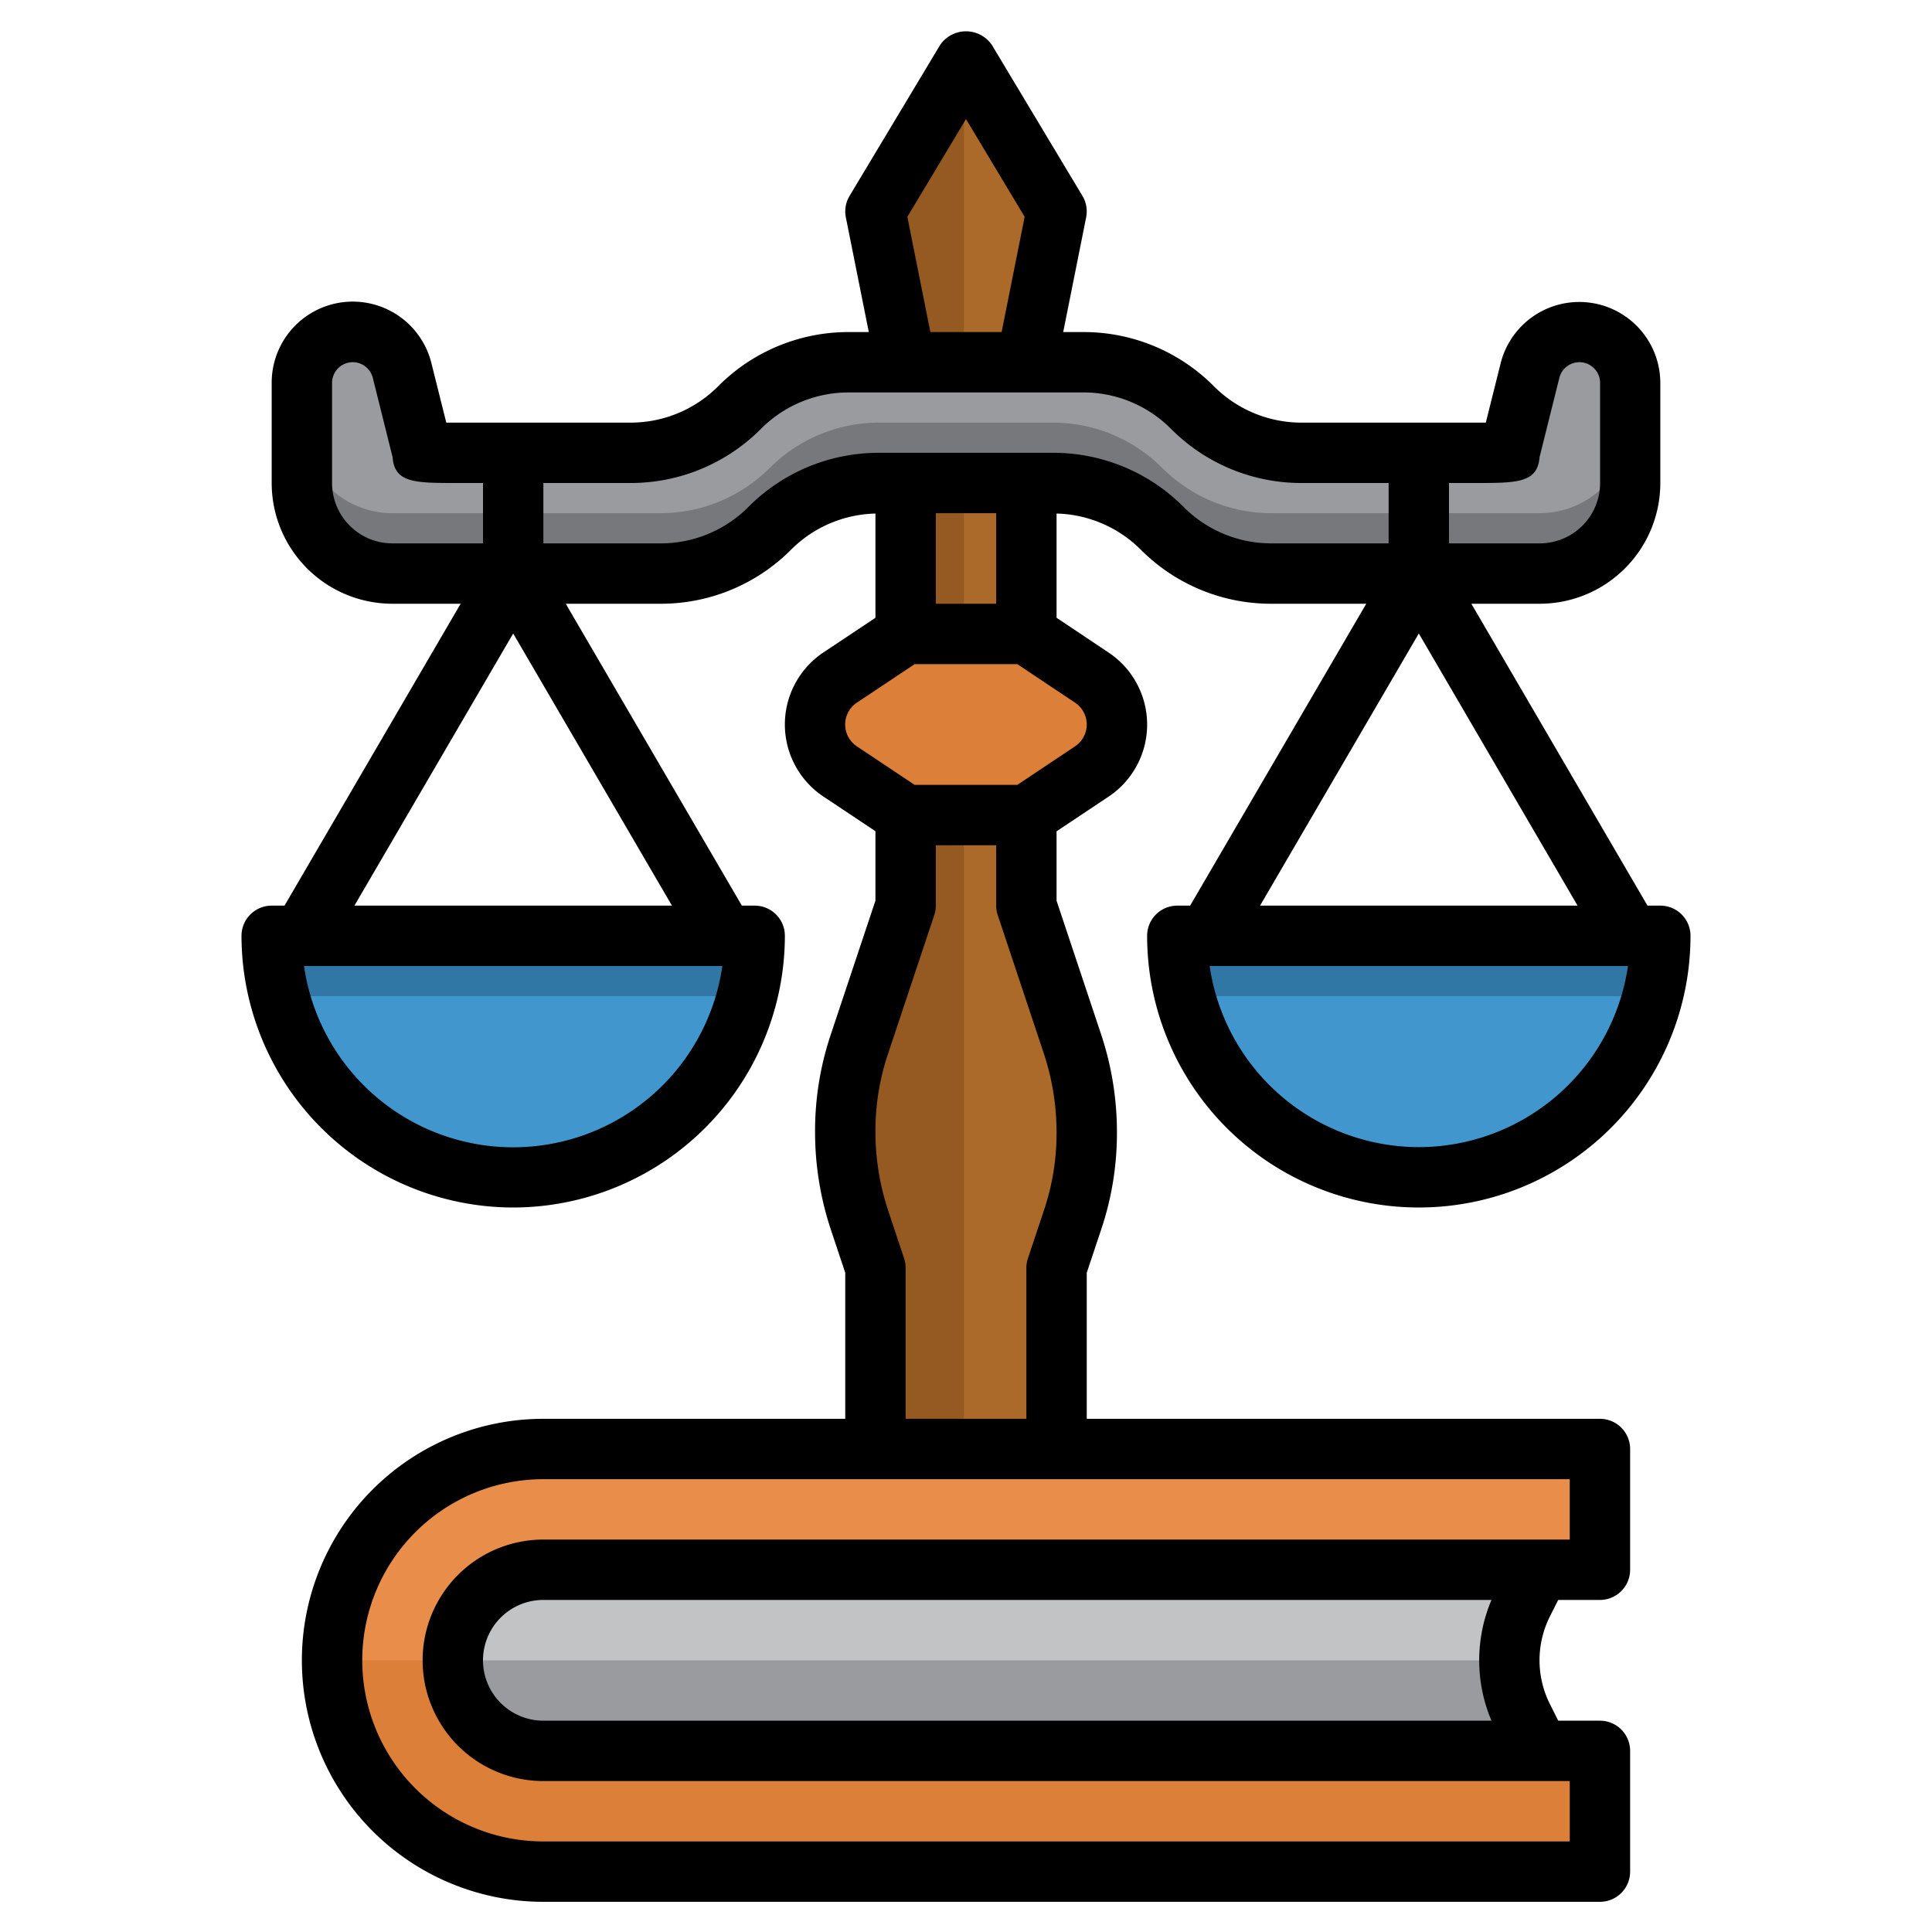 <?xml version="1.0" encoding="UTF-8"?>
<svg xmlns="http://www.w3.org/2000/svg" id="Layer_3" data-name="Layer 3" viewBox="0 0 64 64" width="512" height="512"><path d="M34,21l2.168,1.445A1.869,1.869,0,0,1,37,24h0a1.869,1.869,0,0,1-.832,1.555L34,27v3l1.526,4.578A9.252,9.252,0,0,1,36,37.507v.038a8.96,8.96,0,0,1-.46,2.836L35,42v6H29V42l-.526-1.577A9.259,9.259,0,0,1,28,37.493v-.038a8.965,8.965,0,0,1,.46-2.836L30,30V27l-2.168-1.445A1.869,1.869,0,0,1,27,24h0a1.869,1.869,0,0,1,.832-1.555L30,21V12L29,7l3-5,3,5-1,5Z" style="fill:#955a21"/><path d="M36.168,22.445,34,21V12l1-5L32,2l-.071.119V48H35V42l.54-1.619A8.96,8.96,0,0,0,36,37.545v-.038a9.252,9.252,0,0,0-.474-2.929L34,30V27l2.168-1.445a1.869,1.869,0,0,0,0-3.11Z" style="fill:#ab692a"/><path d="M53,52V48H18a7,7,0,0,0-7,7h0a7,7,0,0,0,7,7H53V58H18a3,3,0,0,1-3-3h0a3,3,0,0,1,3-3Z" style="fill:#e98e4a"/><path d="M51,58l-.553-1.106A4.234,4.234,0,0,1,50,55h0a4.234,4.234,0,0,1,.447-1.894L51,52H18a3,3,0,0,0-3,3h0a3,3,0,0,0,3,3Z" style="fill:#c2c3c5"/><path d="M38.5,17.5h0A5.124,5.124,0,0,0,42.122,19H51a3,3,0,0,0,3-3h0V12.685A1.684,1.684,0,0,0,52.315,11h0a1.684,1.684,0,0,0-1.634,1.276L50,15H43.116A5.106,5.106,0,0,1,39.5,13.5h0A5.122,5.122,0,0,0,35.879,12H28.121A5.122,5.122,0,0,0,24.5,13.5h0A5.106,5.106,0,0,1,20.884,15H14l-.681-2.724A1.684,1.684,0,0,0,11.685,11h0A1.684,1.684,0,0,0,10,12.685V16h0a3,3,0,0,0,3,3h8.878A5.124,5.124,0,0,0,25.5,17.5h0A5.122,5.122,0,0,1,29.121,16h5.758A5.122,5.122,0,0,1,38.5,17.5Z" style="fill:#77787c"/><path d="M52.315,11a1.684,1.684,0,0,0-1.634,1.276L50,15H43.116A5.106,5.106,0,0,1,39.5,13.5,5.122,5.122,0,0,0,35.879,12H28.121A5.122,5.122,0,0,0,24.5,13.5,5.106,5.106,0,0,1,20.884,15H14l-.681-2.724A1.685,1.685,0,0,0,10,12.685V14a3,3,0,0,0,3,3h8.878A5.124,5.124,0,0,0,25.5,15.5,5.118,5.118,0,0,1,29.121,14h5.758A5.118,5.118,0,0,1,38.5,15.5,5.124,5.124,0,0,0,42.122,17H51a3,3,0,0,0,3-3V12.685A1.684,1.684,0,0,0,52.315,11Z" style="fill:#9a9b9f"/><path d="M18,58a3,3,0,0,1-3-3H11a7,7,0,0,0,7,7H53V58H18Z" style="fill:#dc8039"/><path d="M18,58H51l-.553-1.106A4.234,4.234,0,0,1,50,55H15A3,3,0,0,0,18,58Z" style="fill:#9a9b9f"/><path d="M36.168,22.445,34,21H30l-2.168,1.445a1.869,1.869,0,0,0,0,3.11L30,27h4l2.168-1.445a1.869,1.869,0,0,0,0-3.11Z" style="fill:#dc8039"/><path d="M9,31H25A8,8,0,0,1,9,31Z" style="fill:#3177a6"/><path d="M17,39a8,8,0,0,0,7.738-6H9.262A8,8,0,0,0,17,39Z" style="fill:#4197cd"/><path d="M39,31H55a8,8,0,0,1-16,0Z" style="fill:#3177a6"/><path d="M47,39a8,8,0,0,0,7.738-6H39.262A8,8,0,0,0,47,39Z" style="fill:#4197cd"/><path d="M17,40a9.01,9.01,0,0,0,9-9,1,1,0,0,0-1-1h-.425L18.741,20h3.137a6.081,6.081,0,0,0,4.329-1.793A4.088,4.088,0,0,1,29,17.012v3.453l-1.723,1.148a2.869,2.869,0,0,0,0,4.774L29,27.535v2.3L27.511,34.3A10.021,10.021,0,0,0,27,37.493a10.263,10.263,0,0,0,.525,3.246L28,42.162V47H18a8,8,0,0,0,0,16H53a1,1,0,0,0,1-1V58a1,1,0,0,0-1-1H51.618l-.276-.552a3.234,3.234,0,0,1,0-2.9L51.618,53H53a1,1,0,0,0,1-1V48a1,1,0,0,0-1-1H36V42.163l.489-1.466A10.016,10.016,0,0,0,37,37.507a10.271,10.271,0,0,0-.525-3.245L35,29.838v-2.3l1.723-1.148a2.869,2.869,0,0,0,0-4.774L35,20.465V17.012a4.088,4.088,0,0,1,2.793,1.2h0A6.085,6.085,0,0,0,42.122,20h3.137L39.425,30H39a1,1,0,0,0-1,1,9,9,0,0,0,18,0,1,1,0,0,0-1-1h-.425L48.741,20H51a4,4,0,0,0,4-4V12.685a2.685,2.685,0,0,0-5.289-.651L49.219,14h-6.1a4.093,4.093,0,0,1-2.909-1.207A6.077,6.077,0,0,0,35.879,11H35.22l.76-3.8a1,1,0,0,0-.123-.711l-3-5a1.039,1.039,0,0,0-1.714,0l-3,5a1,1,0,0,0-.123.711l.76,3.8h-.659a6.081,6.081,0,0,0-4.328,1.792A4.09,4.09,0,0,1,20.884,14h-6.1l-.492-1.966A2.685,2.685,0,0,0,9,12.685V16a4,4,0,0,0,4,4h2.259L9.425,30H9a1,1,0,0,0-1,1A9.01,9.01,0,0,0,17,40Zm30-2a7.011,7.011,0,0,1-6.929-6H53.929A7.011,7.011,0,0,1,47,38Zm-5.259-8L47,20.985,52.259,30ZM33,20H31V17h2ZM49.406,57H18a2,2,0,0,1,0-4H49.407a5.123,5.123,0,0,0,0,4ZM52,51H18a4,4,0,0,0,0,8H52v2H18a6,6,0,0,1,0-12H52ZM30,47V42a1.03,1.03,0,0,0-.051-.316l-.526-1.578A8.322,8.322,0,0,1,29,37.455a7.981,7.981,0,0,1,.408-2.519l1.54-4.62A1,1,0,0,0,31,30V28h2v2a1,1,0,0,0,.052.316l1.525,4.578A8.335,8.335,0,0,1,35,37.545a7.992,7.992,0,0,1-.408,2.52l-.54,1.619A1,1,0,0,0,34,42v5Zm5.613-23.723a.869.869,0,0,1,0,1.446L33.7,26H30.3l-1.916-1.277a.869.869,0,0,1,0-1.446L30.3,22H33.7ZM51,15.144l.655-2.625a.685.685,0,0,1,1.35.166V16a2,2,0,0,1-2,2H48V16h.861C50.256,16,50.931,16,51,15.144ZM30.057,7.183,32,3.944l1.943,3.239L33.18,11H30.82Zm-4.85,7.024A4.094,4.094,0,0,1,28.121,13h7.758a4.091,4.091,0,0,1,2.914,1.208A6.081,6.081,0,0,0,43.116,16H46v2H42.122a4.094,4.094,0,0,1-2.915-1.208A6.081,6.081,0,0,0,34.879,15H29.121a6.081,6.081,0,0,0-4.328,1.792A4.094,4.094,0,0,1,21.878,18H18V16h2.884A6.078,6.078,0,0,0,25.207,14.207ZM11,16V12.685a.685.685,0,0,1,1.35-.166l.655,2.625c.064.856.739.856,2.134.856H16v2H13A2,2,0,0,1,11,16Zm6,4.985L22.259,30H11.741ZM23.929,32a7,7,0,0,1-13.858,0Z"/></svg>
